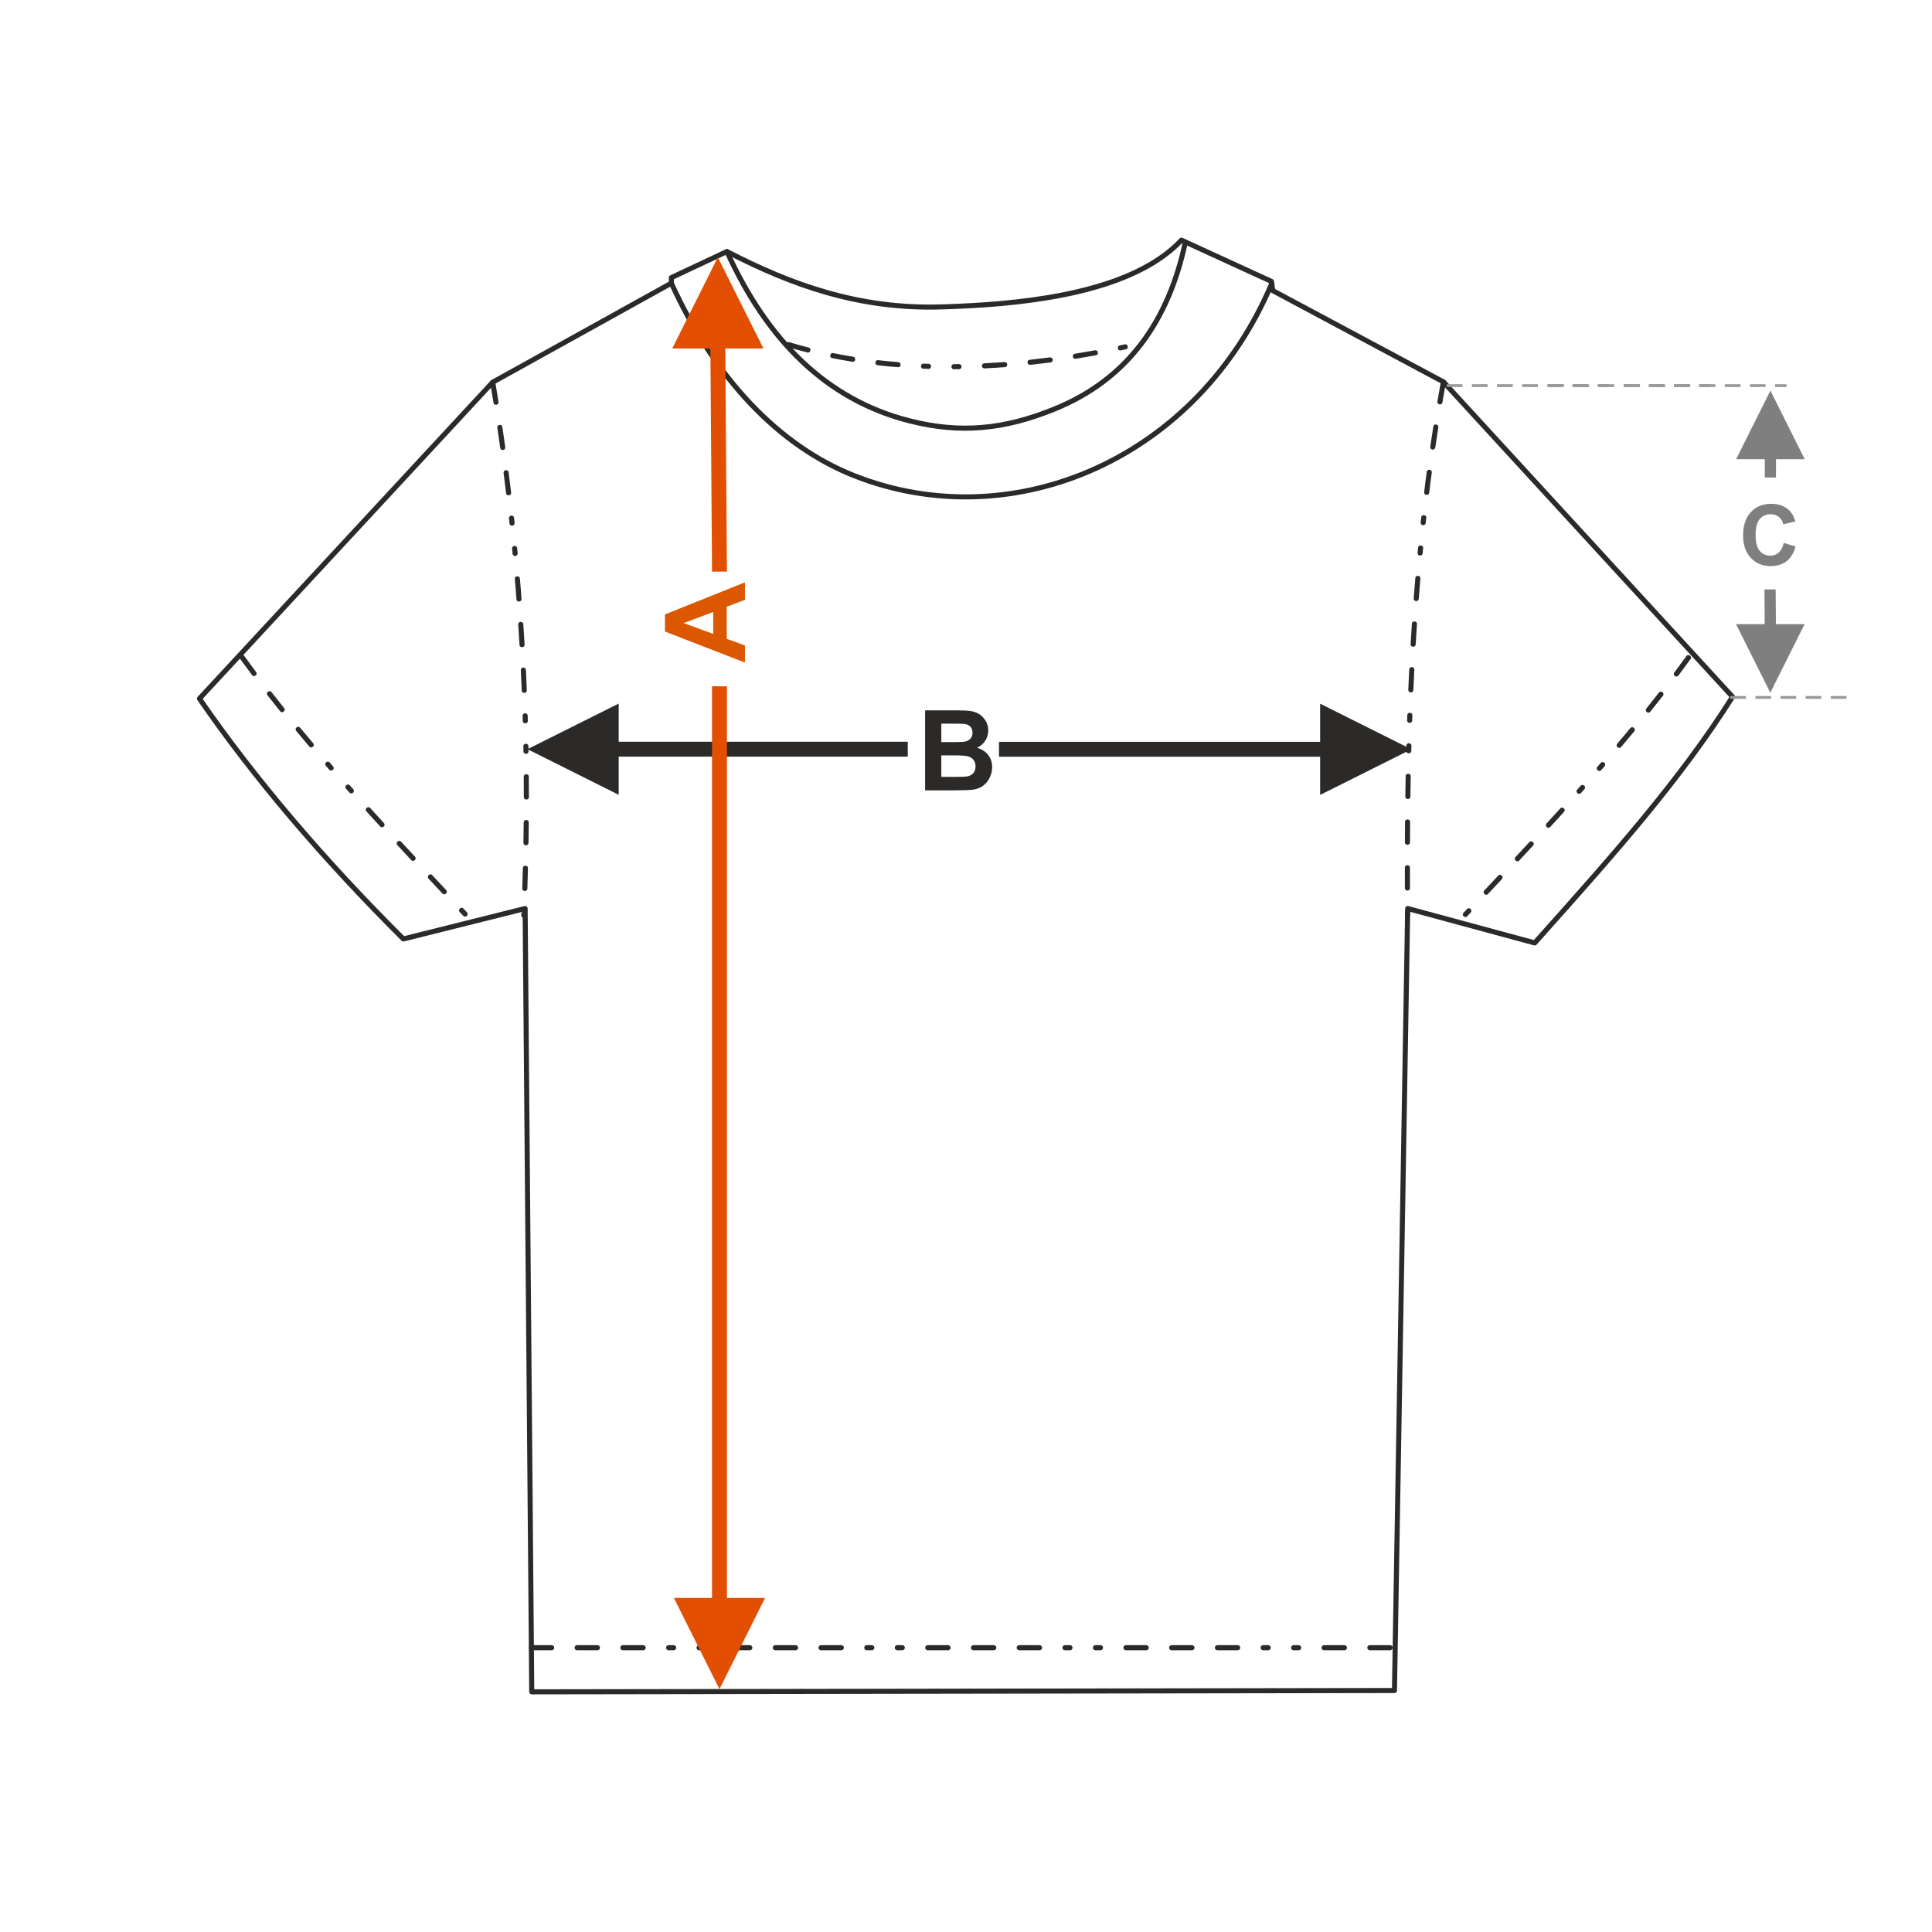 <?xml version="1.0" encoding="UTF-8"?>
<!DOCTYPE svg PUBLIC "-//W3C//DTD SVG 1.1//EN" "http://www.w3.org/Graphics/SVG/1.1/DTD/svg11.dtd">
<!-- Creator: CorelDRAW 2017 -->
<svg xmlns="http://www.w3.org/2000/svg" xml:space="preserve" width="1000px" height="1000px" version="1.1" style="shape-rendering:geometricPrecision; text-rendering:geometricPrecision; image-rendering:optimizeQuality; fill-rule:evenodd; clip-rule:evenodd"
viewBox="0 0 1000 1000"
 xmlns:xlink="http://www.w3.org/1999/xlink">
 <defs>
  <style type="text/css">
   <![CDATA[
    .fil0 {fill:none}
    .fil3 {fill:none;fill-rule:nonzero}
    .fil4 {fill:#2B2A29}
    .fil2 {fill:#2B2A29;fill-rule:nonzero}
    .fil6 {fill:#7F7F7F;fill-rule:nonzero}
    .fil7 {fill:#999999;fill-rule:nonzero}
    .fil1 {fill:#DB5800;fill-rule:nonzero}
    .fil5 {fill:#E34F00;fill-rule:nonzero}
   ]]>
  </style>
 </defs>
 <g id="Ebene_x0020_1">
  <rect class="fil0" x="-0.001" y="-0.001" width="1000.002" height="1000.002"/>
  <path class="fil1" d="M385.587 301.426l0 9.034 -9.428 3.577 0 16.611 9.428 3.442 0 8.869 -41.416 -16.081 0 -8.859 41.416 -16.593zm-16.427 15.33l-15.33 5.756 15.33 5.592 0 -11.348 0 0z"/>
  <path class="fil2" d="M478.839 367.681l16.563 0c3.287,0 5.726,0.135 7.337,0.405 1.619,0.28 3.055,0.848 4.328,1.707 1.272,0.867 2.333,2.014 3.182,3.451 0.848,1.436 1.272,3.057 1.272,4.839 0,1.929 -0.52,3.712 -1.562,5.322 -1.041,1.62 -2.457,2.825 -4.242,3.634 2.517,0.744 4.444,1.996 5.803,3.77 1.351,1.774 2.026,3.856 2.026,6.257 0,1.891 -0.434,3.721 -1.311,5.505 -0.878,1.783 -2.074,3.21 -3.596,4.28 -1.515,1.061 -3.385,1.717 -5.611,1.967 -1.389,0.145 -4.753,0.241 -10.085,0.279l-14.104 0 0 -41.416 0 0zm8.388 6.883l0 9.544 5.475 0c3.249,0 5.274,-0.048 6.064,-0.144 1.427,-0.163 2.555,-0.656 3.375,-1.475 0.819,-0.819 1.224,-1.889 1.224,-3.22 0,-1.283 -0.356,-2.313 -1.059,-3.114 -0.705,-0.8 -1.756,-1.282 -3.145,-1.447 -0.829,-0.096 -3.21,-0.144 -7.133,-0.144l-4.801 0 0 0zm0 16.428l0 11.106 7.751 0c3.009,0 4.926,-0.086 5.736,-0.249 1.243,-0.233 2.256,-0.781 3.036,-1.659 0.782,-0.888 1.178,-2.054 1.178,-3.529 0,-1.253 -0.3,-2.304 -0.908,-3.171 -0.597,-0.868 -1.474,-1.504 -2.612,-1.9 -1.138,-0.395 -3.615,-0.597 -7.423,-0.597l-6.758 0 0 -0.001z"/>
  <rect class="fil3" x="-0.001" y="-0.001" width="1000.002" height="1000.002"/>
  <polygon class="fil2" points="683.298,383.976 517.082,383.976 517.082,391.689 683.298,391.689 683.298,411.449 730.514,387.833 683.298,364.232 "/>
  <polygon class="fil2" points="273.019,387.77 320.234,364.17 320.234,383.914 469.861,383.914 469.861,391.626 320.234,391.626 320.234,411.386 "/>
  <path class="fil4" d="M153.492 305.45l100.575 -108.51c0.112,-0.122 0.244,-0.218 0.385,-0.286l91.734 -50.861 0.018 -2.122c0.004,-0.531 0.323,-0.986 0.779,-1.187l28.714 -13.469c0.382,-0.179 0.804,-0.157 1.152,0.022 16.363,8.458 33.267,15.903 51.385,21.073 18.093,5.163 37.405,8.062 58.597,7.442l4.6 -0.149 4.787 -0.189c18.817,-0.818 41.328,-2.718 62.2,-7.718 20.756,-4.971 39.896,-13.004 52.135,-26.082 0.394,-0.422 1.001,-0.523 1.499,-0.296l46.602 21.355c0.422,0.193 0.693,0.583 0.754,1.011l0.566 4.083 87.757 46.94c0.133,0.071 0.249,0.163 0.347,0.268l149.656 163c0.426,0.461 0.456,1.145 0.112,1.638 -27.07,42.991 -62.583,82.788 -98.097,122.583l-4.397 4.928c-0.352,0.394 -0.888,0.527 -1.363,0.385l-64.087 -17.358 -6.82 403.075c-0.01,0.716 -0.596,1.29 -1.309,1.29l-446.539 0.685c-0.72,0 -1.304,-0.582 -1.311,-1.3l-3.411 -403.781 -61.394 15.35c-0.489,0.122 -0.985,-0.048 -1.298,-0.402 -20.613,-20.501 -40.08,-41.463 -58.01,-62.589 -17.446,-20.556 -33.452,-41.289 -47.659,-61.928 -0.356,-0.516 -0.292,-1.197 0.12,-1.639l51.221 -55.263 0 0.001zm102.357 -106.574l-150.943 162.852c13.993,20.263 29.745,40.634 46.908,60.856 17.754,20.92 37.011,41.668 57.385,61.958l62.291 -15.574c0.099,-0.021 0.202,-0.034 0.308,-0.035 0.724,-0.005 1.315,0.577 1.321,1.3l3.413 404.146 443.953 -0.681 6.824 -403.385c-0.007,-0.134 0.006,-0.273 0.043,-0.408 0.187,-0.702 0.908,-1.118 1.608,-0.931l64.969 17.596 3.856 -4.321c35.23,-39.481 70.464,-78.961 97.338,-121.437l-148.831 -162.104 -88.074 -47.109c-0.393,-0.181 -0.69,-0.552 -0.754,-1.013l-0.557 -4.031 -45.098 -20.667c-12.658,13.102 -31.949,21.167 -52.786,26.156 -21.081,5.052 -43.753,6.966 -62.692,7.79l-4.808 0.189 -4.622 0.15c-21.495,0.629 -41.063,-2.307 -59.387,-7.537 -18.09,-5.163 -34.968,-12.562 -51.295,-20.974l-27.402 12.855 -0.017 2.062c-0.004,0.457 -0.247,0.898 -0.673,1.135l-92.278 51.162z"/>
  <path class="fil4" d="M126.329 339.38c-0.892,-1.339 -3.16,-0.005 -2.13,1.541 2.06,2.849 4.152,5.669 6.252,8.489 1.1,1.413 3.133,-0.255 2.104,-1.578 -2.092,-2.809 -4.171,-5.617 -6.226,-8.453l0 0.001zm113.43 134.636c1.075,1.23 3.133,-0.411 1.926,-1.792l-1.792 -1.925c-1.075,-1.227 -3.136,0.412 -1.926,1.795l1.792 1.922 0 0zm-10.763 -11.537c1.071,1.223 3.133,-0.411 1.922,-1.796l-7.181 -7.688c-1.073,-1.226 -3.133,0.411 -1.922,1.795l7.181 7.689zm-16.151 -17.311c1.077,1.23 3.133,-0.412 1.925,-1.79l-7.154 -7.71c-1.081,-1.237 -3.131,0.414 -1.93,1.786l7.16 7.714 -0.001 0zm-16.075 -17.39c1.093,1.249 3.13,-0.416 1.941,-1.777 -2.374,-2.577 -4.728,-5.176 -7.088,-7.766 -1.102,-1.26 -3.127,0.418 -1.946,1.766 2.353,2.6 4.719,5.197 7.093,7.777l0 0zm-15.904 -17.555c1.119,1.279 3.126,-0.422 1.963,-1.751l-1.751 -1.962c-1.123,-1.284 -3.123,0.423 -1.964,1.749l1.752 1.964 0 0zm-10.459 -11.838c1.145,1.309 3.122,-0.428 1.983,-1.728l-1.727 -1.982c-1.149,-1.313 -3.119,0.43 -1.985,1.725l1.729 1.985 0 0zm-10.307 -11.976c1.177,1.345 3.113,-0.434 2.007,-1.698 -2.263,-2.674 -4.517,-5.354 -6.751,-8.051 -1.201,-1.372 -3.109,0.441 -2.027,1.678 2.245,2.7 4.502,5.39 6.771,8.071zm-15.099 -18.273c1.032,1.327 3.147,-0.238 2.05,-1.648 -2.191,-2.731 -4.363,-5.475 -6.518,-8.232 -1.061,-1.363 -3.144,0.245 -2.075,1.618 2.162,2.769 4.345,5.522 6.544,8.262l-0.001 0z"/>
  <path class="fil4" d="M875 341.149c1.03,-1.545 -1.239,-2.88 -2.132,-1.541 -2.054,2.837 -4.134,5.643 -6.225,8.452 -1.029,1.322 1.005,2.993 2.105,1.578 2.099,-2.821 4.19,-5.641 6.252,-8.489l0 0zm-117.487 131.303c-1.208,1.379 0.85,3.022 1.926,1.792l1.791 -1.924c1.211,-1.382 -0.849,-3.021 -1.923,-1.793l-1.794 1.925 0 0zm10.768 -11.542c-1.211,1.384 0.85,3.02 1.921,1.796l7.182 -7.69c1.209,-1.382 -0.85,-3.019 -1.923,-1.793l-7.18 7.687 0 0zm16.145 -17.305c-1.205,1.378 0.851,3.021 1.926,1.791l7.16 -7.714c1.201,-1.373 -0.849,-3.023 -1.93,-1.787l-7.155 7.71 -0.001 0zm16.062 -17.376c-1.191,1.361 0.847,3.025 1.938,1.776 2.377,-2.58 4.741,-5.176 7.097,-7.776 1.18,-1.349 -0.845,-3.027 -1.948,-1.767 -2.36,2.591 -4.713,5.189 -7.087,7.767zm15.882 -17.53c-1.163,1.329 0.842,3.032 1.96,1.752l1.753 -1.965c1.16,-1.326 -0.842,-3.033 -1.964,-1.748l-1.75 1.961 0.001 0zm10.438 -11.815c-1.138,1.299 0.837,3.038 1.983,1.728l1.728 -1.985c1.135,-1.296 -0.836,-3.037 -1.985,-1.725l-1.726 1.982zm10.283 -11.946c-1.105,1.264 0.831,3.043 2.007,1.699 2.269,-2.681 4.525,-5.37 6.771,-8.072 1.082,-1.237 -0.826,-3.05 -2.027,-1.678 -2.234,2.697 -4.489,5.377 -6.751,8.051zm15.055 -18.222c-1.096,1.409 1.018,2.974 2.051,1.648 2.199,-2.741 4.382,-5.493 6.543,-8.263 1.069,-1.374 -1.017,-2.976 -2.073,-1.618 -2.158,2.758 -4.329,5.502 -6.521,8.233l0 0z"/>
  <path class="fil4" d="M375.053 130.741c-0.297,-0.66 -0.004,-1.438 0.658,-1.736 0.66,-0.298 1.438,-0.004 1.736,0.657 10.392,22.854 23.17,41.876 38.658,56.527 15.453,14.619 33.632,24.907 54.863,30.333 13.219,3.378 25.422,4.456 37.483,3.406 12.075,-1.05 24.029,-4.235 36.73,-9.377 18.728,-7.581 33.336,-18.79 44.333,-33.173 11.018,-14.409 18.435,-32.029 22.761,-52.397 0.15,-0.71 0.848,-1.163 1.557,-1.013 0.708,0.15 1.161,0.848 1.011,1.557 -4.405,20.744 -11.978,38.713 -23.243,53.445 -11.285,14.759 -26.257,26.253 -45.432,34.017 -12.947,5.241 -25.146,8.487 -37.49,9.561 -12.358,1.077 -24.847,-0.025 -38.357,-3.477 -21.667,-5.538 -40.227,-16.045 -56.014,-30.981 -15.754,-14.902 -28.726,-34.198 -39.254,-57.349z"/>
  <path class="fil4" d="M346.293 147.109c-0.297,-0.662 -0.003,-1.439 0.657,-1.737 0.661,-0.297 1.439,-0.004 1.736,0.657 11.107,24.425 24.922,45.322 40.764,62.025 15.852,16.712 33.734,29.225 52.963,36.861 40.826,16.215 85.628,14.07 124.884,-3.966 37.969,-17.444 70.754,-49.761 89.752,-94.716 0.28,-0.667 1.05,-0.98 1.717,-0.7 0.666,0.281 0.978,1.051 0.698,1.717 -19.267,45.592 -52.537,78.376 -91.078,96.083 -39.891,18.328 -85.429,20.504 -126.939,4.019 -19.591,-7.782 -37.788,-20.507 -53.898,-37.49 -16.044,-16.916 -30.026,-38.059 -41.256,-62.753z"/>
  <path class="fil4" d="M408.426 177.092c-1.659,-0.5 -2.416,2.019 -0.755,2.519 3.38,1.008 6.772,1.946 10.192,2.816 1.62,0.443 2.373,-2.079 0.649,-2.549 -3.385,-0.86 -6.737,-1.792 -10.086,-2.786l0 0zm174.291 3.721c1.604,-0.291 1.256,-2.902 -0.552,-2.573 -0.852,0.185 -1.712,0.379 -2.566,0.547 -1.622,0.294 -1.252,2.901 0.539,2.575l2.579 -0.549 0 0zm-15.515 3.095c1.702,-0.31 1.235,-2.898 -0.473,-2.588 -3.443,0.628 -6.885,1.213 -10.339,1.776 -1.777,0.322 -1.221,2.896 0.413,2.598 3.448,-0.634 6.939,-1.156 10.399,-1.786l0 0zm-23.449 3.687c1.601,-0.145 1.512,-2.777 -0.339,-2.608 -3.471,0.45 -6.938,0.859 -10.417,1.237 -1.676,0.153 -1.498,2.777 0.279,2.616 3.497,-0.377 6.986,-0.792 10.477,-1.244l0 -0.001zm-23.615 2.438c1.779,-0.162 1.479,-2.776 -0.196,-2.624 -3.492,0.25 -6.968,0.467 -10.464,0.643 -1.735,0.158 -1.632,2.628 0.123,2.628 3.518,-0.173 7.023,-0.397 10.537,-0.647l0 0zm-23.727 1.052c1.695,0 1.741,-2.63 -0.031,-2.63l-2.622 0.025c-1.715,0 -1.737,2.63 0.014,2.63l2.639 -0.025zm-15.836 -0.145c1.838,0 1.713,-2.629 0.083,-2.629 -0.853,0 -1.76,-0.06 -2.616,-0.093 -1.866,0 -1.709,2.627 -0.107,2.627 0.867,0.034 1.778,0.095 2.641,0.095l-0.001 0zm-15.82 -0.882c1.693,0.154 1.971,-2.462 0.212,-2.621 -3.477,-0.275 -6.96,-0.616 -10.424,-1.016 -1.808,-0.165 -1.948,2.464 -0.304,2.612 3.485,0.418 7.018,0.749 10.517,1.025l-0.001 0zm-23.602 -2.827c1.646,0.299 2.188,-2.276 0.422,-2.597 -3.443,-0.547 -6.882,-1.175 -10.301,-1.86 -1.774,-0.323 -2.162,2.279 -0.525,2.577 3.452,0.69 6.926,1.327 10.404,1.88z"/>
  <path class="fil4" d="M748.407 197.897c0.31,-1.705 -2.278,-2.175 -2.588,-0.47 -0.626,3.455 -1.235,6.913 -1.823,10.376 -0.303,1.671 2.276,2.182 2.593,0.442 0.585,-3.453 1.196,-6.901 1.818,-10.348l0 0zm-21.161 275.905c0,1.71 2.629,1.737 2.629,-0.019l-0.008 -1.001c0,-1.71 -2.629,-1.738 -2.629,0.018l0.008 1.002 0 0zm-0.078 -14.157c0,1.723 2.629,1.73 2.629,-0.008l-0.019 -10.517c0,-1.73 -2.63,-1.732 -2.63,0.001l0.02 10.525 0 -0.001zm0.009 -23.682c0,1.75 2.629,1.73 2.629,0.012 0.012,-3.505 0.035,-7.011 0.067,-10.514 0,-1.763 -2.629,-1.728 -2.629,-0.024 -0.033,3.509 -0.055,7.017 -0.067,10.526zm0.214 -23.684c0,1.782 2.629,1.724 2.629,0.039 0.048,-3.505 0.106,-7.009 0.172,-10.514 0,-1.795 -2.629,-1.721 -2.629,-0.05 -0.066,3.508 -0.122,7.018 -0.172,10.525zm0.464 -23.681c0,1.817 2.629,1.718 2.629,0.066 0.012,-0.874 0.044,-1.752 0.068,-2.626 0,-1.822 -2.63,-1.717 -2.63,-0.072 -0.023,0.876 -0.055,1.756 -0.067,2.632zm0.467 -15.786c0,1.847 2.63,1.712 2.63,0.09 0.028,-0.871 0.044,-1.757 0.09,-2.626 0,-1.851 -2.627,-1.71 -2.627,-0.095 -0.042,0.874 -0.064,1.757 -0.093,2.631zm0.61 -15.782c0,1.744 2.469,1.862 2.627,0.115 0.152,-3.5 0.315,-7 0.489,-10.5 0.146,-1.596 -2.457,-1.99 -2.626,-0.133 -0.174,3.506 -0.34,7.011 -0.489,10.518l-0.001 0zm1.204 -23.66c-0.147,1.624 2.46,1.984 2.627,0.155 0.204,-3.498 0.423,-6.995 0.655,-10.491 0.149,-1.648 -2.461,-1.981 -2.625,-0.174 -0.23,3.503 -0.452,7.007 -0.656,10.511l-0.001 -0.001zm1.59 -23.64c-0.152,1.678 2.462,1.974 2.622,0.199 0.266,-3.494 0.548,-6.984 0.84,-10.477 0.155,-1.704 -2.462,-1.966 -2.621,-0.222 -0.299,3.498 -0.576,7 -0.841,10.5l0 0zm2.015 -23.611c-0.16,1.741 2.463,1.956 2.618,0.249l0.25 -2.615c0.16,-1.746 -2.462,-1.956 -2.617,-0.256l-0.251 2.622zm1.597 -15.719c-0.162,1.787 2.464,1.953 2.616,0.286l0.284 -2.612c0.164,-1.792 -2.464,-1.952 -2.613,-0.291l-0.287 2.617zm1.814 -15.693c-0.166,1.829 2.463,1.945 2.611,0.32 0.359,-3.451 0.873,-6.976 1.331,-10.422 0.169,-1.864 -2.463,-1.938 -2.608,-0.348 -0.456,3.456 -0.974,6.99 -1.334,10.45zm3.148 -23.492c-0.289,1.596 2.274,2.199 2.604,0.381 0.501,-3.463 1.022,-6.932 1.569,-10.389 0.295,-1.629 -2.275,-2.19 -2.599,-0.408 -0.544,3.467 -1.07,6.942 -1.574,10.416l0 0z"/>
  <path class="fil4" d="M256.323 197.615c-0.317,-1.748 -2.896,-1.227 -2.593,0.437 0.579,3.455 1.144,6.912 1.696,10.373 0.322,1.774 2.894,1.22 2.596,-0.416 -0.552,-3.468 -1.119,-6.931 -1.699,-10.394zm13.481 276.122c0,1.873 2.628,1.707 2.628,0.112l0.033 -0.766c0,-1.868 -2.628,-1.707 -2.628,-0.108l-0.033 0.761 0 0.001zm0.526 -13.893c0,1.843 2.628,1.713 2.628,0.087 0.117,-3.507 0.22,-7.017 0.31,-10.526 0,-1.817 -2.629,-1.718 -2.629,-0.066 -0.091,3.502 -0.194,7.003 -0.309,10.505l0 0zm0.59 -23.642c0,1.788 2.629,1.722 2.629,0.044 0.06,-3.51 0.107,-7.02 0.14,-10.53 0,-1.763 -2.63,-1.727 -2.63,-0.025 -0.033,3.503 -0.079,7.007 -0.14,10.51l0.001 0.001zm0.203 -23.648c0,1.73 2.63,1.732 2.63,-0.001 0,-3.511 -0.011,-7.019 -0.038,-10.53 0,-1.71 -2.629,-1.737 -2.629,0.019 0.027,3.504 0.037,7.008 0.037,10.511l0 0.001zm-0.193 -23.649c0,1.678 2.629,1.744 2.629,-0.045 0,-0.873 -0.029,-1.758 -0.047,-2.632 0,-1.672 -2.629,-1.746 -2.629,0.05 0.017,0.871 0.047,1.756 0.047,2.627zm-0.355 -15.762c0,1.642 2.629,1.752 2.629,-0.075l-0.076 -2.63c0,-1.636 -2.63,-1.754 -2.63,0.078l0.077 2.627zm-0.535 -15.756c0,1.601 2.627,1.76 2.627,-0.107 -0.139,-3.508 -0.293,-7.013 -0.459,-10.52 -0.159,-1.732 -2.629,-1.633 -2.629,0.126 0.169,3.5 0.321,7 0.462,10.501l-0.001 0zm-1.153 -23.62c0.166,1.832 2.775,1.469 2.626,-0.153 -0.199,-3.505 -0.417,-7.01 -0.648,-10.511 -0.164,-1.806 -2.775,-1.473 -2.624,0.174 0.231,3.496 0.447,6.994 0.646,10.49l0 0zm-1.575 -23.596c0.162,1.776 2.776,1.48 2.623,-0.198 -0.211,-3.48 -0.543,-7.021 -0.84,-10.499 -0.158,-1.745 -2.775,-1.485 -2.62,0.222 0.291,3.474 0.627,7.001 0.837,10.475l0 0zm-2.006 -23.562c0.155,1.71 2.776,1.493 2.618,-0.246l-0.249 -2.623c-0.155,-1.703 -2.777,-1.492 -2.619,0.255l0.25 2.614zm-1.58 -15.683c0.152,1.672 2.777,1.499 2.615,-0.281l-0.283 -2.619c-0.151,-1.664 -2.776,-1.5 -2.613,0.287 0.107,0.865 0.188,1.745 0.281,2.613l0 0zm-1.776 -15.665c0.149,1.631 2.776,1.508 2.611,-0.315 -0.418,-3.483 -0.851,-6.965 -1.296,-10.446 -0.147,-1.608 -2.78,-1.519 -2.61,0.332 0.445,3.475 0.878,6.951 1.294,10.429l0.001 0zm-3.037 -23.45c0.31,1.704 2.765,1.393 2.605,-0.365 -0.485,-3.475 -0.985,-6.949 -1.497,-10.42 -0.33,-1.814 -2.893,-1.219 -2.602,0.382 0.511,3.467 1.011,6.933 1.494,10.403z"/>
  <path class="fil4" d="M275.041 851.53c-0.685,0 -1.248,0.526 -1.309,1.189 -0.079,0.78 0.544,1.441 1.309,1.441l10.519 0c0.685,0 1.248,-0.526 1.309,-1.189 0.079,-0.781 -0.543,-1.441 -1.309,-1.441l-10.519 0zm444.5 2.626c0.685,0 1.248,-0.526 1.308,-1.189 0.079,-0.781 -0.544,-1.441 -1.308,-1.441l-10.521 0.001c-0.685,0 -1.248,0.526 -1.309,1.189 -0.078,0.78 0.545,1.44 1.309,1.44l10.521 0zm-23.672 0c0.685,0 1.248,-0.526 1.308,-1.189 0.079,-0.78 -0.544,-1.44 -1.308,-1.44l-10.521 0c-0.685,0 -1.248,0.527 -1.308,1.189 -0.078,0.781 0.545,1.442 1.308,1.442l10.521 -0.002zm-23.672 0.003c0.685,0 1.248,-0.526 1.309,-1.189 0.079,-0.78 -0.544,-1.441 -1.309,-1.441l-2.63 0c-0.685,0 -1.248,0.526 -1.308,1.189 -0.078,0.78 0.544,1.441 1.308,1.441l2.63 0zm-15.781 0.001c0.685,0 1.248,-0.526 1.309,-1.189 0.078,-0.781 -0.544,-1.441 -1.309,-1.441l-2.63 0c-0.685,0 -1.248,0.526 -1.309,1.189 -0.078,0.78 0.545,1.441 1.309,1.441l2.63 0zm-15.781 0c0.685,0 1.248,-0.526 1.309,-1.189 0.077,-0.781 -0.545,-1.441 -1.309,-1.441l-10.521 0c-0.685,0 -1.248,0.526 -1.308,1.189 -0.078,0.78 0.545,1.441 1.308,1.441l10.521 0zm-23.672 0c0.685,0 1.248,-0.526 1.309,-1.189 0.079,-0.781 -0.544,-1.441 -1.309,-1.441l-10.52 0c-0.685,0 -1.248,0.526 -1.309,1.189 -0.078,0.78 0.546,1.441 1.309,1.441l10.52 0zm-23.671 0c0.685,0 1.248,-0.526 1.308,-1.189 0.079,-0.781 -0.544,-1.441 -1.308,-1.441l-10.521 0c-0.685,0 -1.248,0.526 -1.309,1.189 -0.078,0.78 0.545,1.441 1.309,1.441l10.521 0zm-23.671 0c0.684,0 1.247,-0.526 1.307,-1.189 0.079,-0.781 -0.544,-1.441 -1.307,-1.441l-2.631 0c-0.684,0 -1.248,0.526 -1.309,1.189 -0.078,0.78 0.545,1.441 1.309,1.441l2.631 0zm-15.782 0c0.685,0 1.248,-0.526 1.308,-1.189 0.079,-0.781 -0.544,-1.441 -1.308,-1.441l-2.63 0c-0.685,0 -1.248,0.526 -1.308,1.189 -0.08,0.78 0.544,1.441 1.308,1.441l2.63 0zm-15.781 0c0.685,0 1.248,-0.526 1.308,-1.189 0.079,-0.781 -0.544,-1.441 -1.308,-1.441l-10.521 0c-0.684,0 -1.248,0.526 -1.309,1.189 -0.078,0.78 0.544,1.441 1.309,1.441l10.521 0zm-23.671 0c0.685,0 1.248,-0.526 1.308,-1.189 0.078,-0.781 -0.545,-1.441 -1.308,-1.441l-10.522 0c-0.684,0 -1.247,0.526 -1.308,1.189 -0.077,0.78 0.545,1.441 1.308,1.441l10.522 0zm-23.672 0c0.685,0 1.248,-0.526 1.309,-1.189 0.078,-0.781 -0.545,-1.441 -1.309,-1.441l-10.521 0c-0.685,0 -1.248,0.526 -1.308,1.189 -0.079,0.78 0.544,1.441 1.308,1.441l10.521 0zm-23.672 0c0.685,0 1.248,-0.526 1.309,-1.189 0.078,-0.781 -0.545,-1.441 -1.309,-1.441l-2.63 0c-0.685,0 -1.248,0.526 -1.308,1.189 -0.079,0.78 0.544,1.441 1.308,1.441l2.63 0zm-15.781 0c0.684,0 1.248,-0.526 1.309,-1.189 0.078,-0.781 -0.545,-1.441 -1.309,-1.441l-2.631 0c-0.684,0 -1.248,0.526 -1.307,1.189 -0.079,0.78 0.544,1.441 1.307,1.441l2.631 0zm-15.781 0c0.685,0 1.248,-0.526 1.309,-1.189 0.078,-0.781 -0.545,-1.441 -1.309,-1.441l-10.52 0c-0.686,0 -1.249,0.526 -1.309,1.189 -0.079,0.78 0.544,1.441 1.309,1.441l10.52 0zm-23.672 0c0.685,0 1.248,-0.526 1.309,-1.189 0.078,-0.781 -0.545,-1.441 -1.309,-1.441l-10.52 0c-0.685,0 -1.248,0.526 -1.309,1.189 -0.079,0.78 0.544,1.441 1.309,1.441l10.52 0zm-23.671 0c0.685,0 1.248,-0.526 1.308,-1.189 0.078,-0.781 -0.545,-1.441 -1.308,-1.441l-10.521 0c-0.685,0 -1.248,0.526 -1.309,1.189 -0.077,0.78 0.545,1.441 1.309,1.441l10.521 0zm-23.672 0c0.685,0 1.248,-0.526 1.309,-1.189 0.078,-0.781 -0.545,-1.441 -1.309,-1.441l-2.63 0c-0.685,0 -1.248,0.526 -1.309,1.189 -0.078,0.78 0.544,1.441 1.309,1.441l2.63 0zm-15.781 0c0.685,0 1.248,-0.526 1.308,-1.189 0.078,-0.781 -0.544,-1.441 -1.308,-1.441l-2.63 0c-0.685,0 -1.248,0.526 -1.309,1.189 -0.079,0.78 0.544,1.441 1.309,1.441l2.63 0zm-15.781 0c0.685,0 1.248,-0.526 1.308,-1.189 0.078,-0.781 -0.544,-1.441 -1.308,-1.441l-10.521 0c-0.685,0 -1.248,0.526 -1.308,1.189 -0.079,0.78 0.544,1.441 1.308,1.441l10.521 0zm-23.672 0c0.685,0 1.248,-0.526 1.309,-1.189 0.078,-0.781 -0.544,-1.441 -1.309,-1.441l-10.521 0c-0.685,0 -1.248,0.526 -1.308,1.189 -0.079,0.78 0.544,1.441 1.308,1.441l10.521 0z"/>
  <polygon class="fil5" points="367.693,180.376 368.543,295.86 376.256,295.86 375.406,180.376 395.165,180.376 371.549,133.16 347.949,180.376 "/>
  <polygon class="fil5" points="372.399,874.297 348.799,827.082 368.543,827.082 368.543,355.236 376.256,355.236 376.256,827.082 396.015,827.082 "/>
  <polygon class="fil6" points="913.454,237.673 913.454,247.171 919.253,247.171 919.253,237.673 934.111,237.673 916.353,202.169 898.608,237.673 "/>
  <path class="fil6" d="M923.267 280.993l6.09 1.871c-0.935,3.429 -2.494,5.973 -4.669,7.64 -2.175,1.661 -4.93,2.495 -8.272,2.495 -4.139,0 -7.538,-1.415 -10.206,-4.241 -2.661,-2.828 -3.994,-6.692 -3.994,-11.6 0,-5.184 1.341,-9.213 4.015,-12.084 2.675,-2.871 6.198,-4.306 10.562,-4.306 3.813,0 6.909,1.131 9.286,3.385 1.422,1.334 2.48,3.248 3.19,5.749l-6.22 1.479c-0.369,-1.61 -1.137,-2.885 -2.304,-3.82 -1.175,-0.936 -2.596,-1.401 -4.264,-1.401 -2.311,0 -4.19,0.827 -5.625,2.488 -1.442,1.652 -2.159,4.335 -2.159,8.047 0,3.928 0.709,6.734 2.123,8.402 1.422,1.674 3.263,2.507 5.531,2.507 1.675,0 3.118,-0.529 4.321,-1.594 1.204,-1.065 2.074,-2.733 2.595,-5.017l0 0z"/>
  <polygon class="fil6" points="916.309,358.564 898.563,323.06 913.409,323.06 913.272,305.098 919.071,305.098 919.209,323.06 934.067,323.06 "/>
  <path class="fil7" d="M885.381 198.872l-5.969 0 0 1.45 5.969 0 0 -1.45zm-10.847 0l0 1.45 -8.129 0 0 -1.45 8.129 0zm-13.007 0l0 1.45 -8.129 0 0 -1.45 8.129 0zm-13.006 0l0 1.45 -8.129 0 0 -1.45 8.129 0zm-13.006 0l0 1.45 -8.13 0 0 -1.45 8.13 0zm-13.008 0l0 1.45 -8.129 0 0 -1.45 8.129 0zm-13.007 0l0 1.45 -8.129 0 0 -1.45 8.129 0z"/>
  <path class="fil7" d="M832.848 198.872l-5.969 0 0 1.45 5.969 0 0 -1.45zm-10.846 0l0 1.45 -8.129 0 0 -1.45 8.129 0zm-13.008 0l0 1.45 -8.129 0 0 -1.45 8.129 0zm-13.006 0l0 1.45 -8.129 0 0 -1.45 8.129 0zm-13.006 0l0 1.45 -8.13 0 0 -1.45 8.13 0zm-13.008 0l0 1.45 -8.129 0 0 -1.45 8.129 0zm-13.007 0l0 1.45 -8.129 0 0 -1.45 8.129 0z"/>
  <path class="fil7" d="M955.729 360.26l0 1.449 -8.129 0 0 -1.449 8.129 0zm-13.006 0l0 1.449 -8.129 0 0 -1.449 8.129 0zm-13.007 0l0 1.449 -8.13 0 0 -1.449 8.13 0zm-13.007 0l0 1.449 -8.129 0 0 -1.449 8.129 0zm-13.007 0l0 1.449 -8.13 0 0 -1.449 8.13 0z"/>
  <path class="fil7" d="M924.731 198.872l-5.97 0 0 1.45 5.97 0 0 -1.45zm-10.847 0l0 1.45 -8.129 0 0 -1.45 8.129 0zm-13.007 0l0 1.45 -8.129 0 0 -1.45 8.129 0zm-13.006 0l0 1.45 -8.129 0 0 -1.45 8.129 0zm-13.007 0l0 1.45 -8.13 0 0 -1.45 8.13 0zm-13.008 0l0 1.45 -8.129 0 0 -1.45 8.129 0zm-13.006 0l0 1.45 -8.129 0 0 -1.45 8.129 0z"/>
 </g>
</svg>
